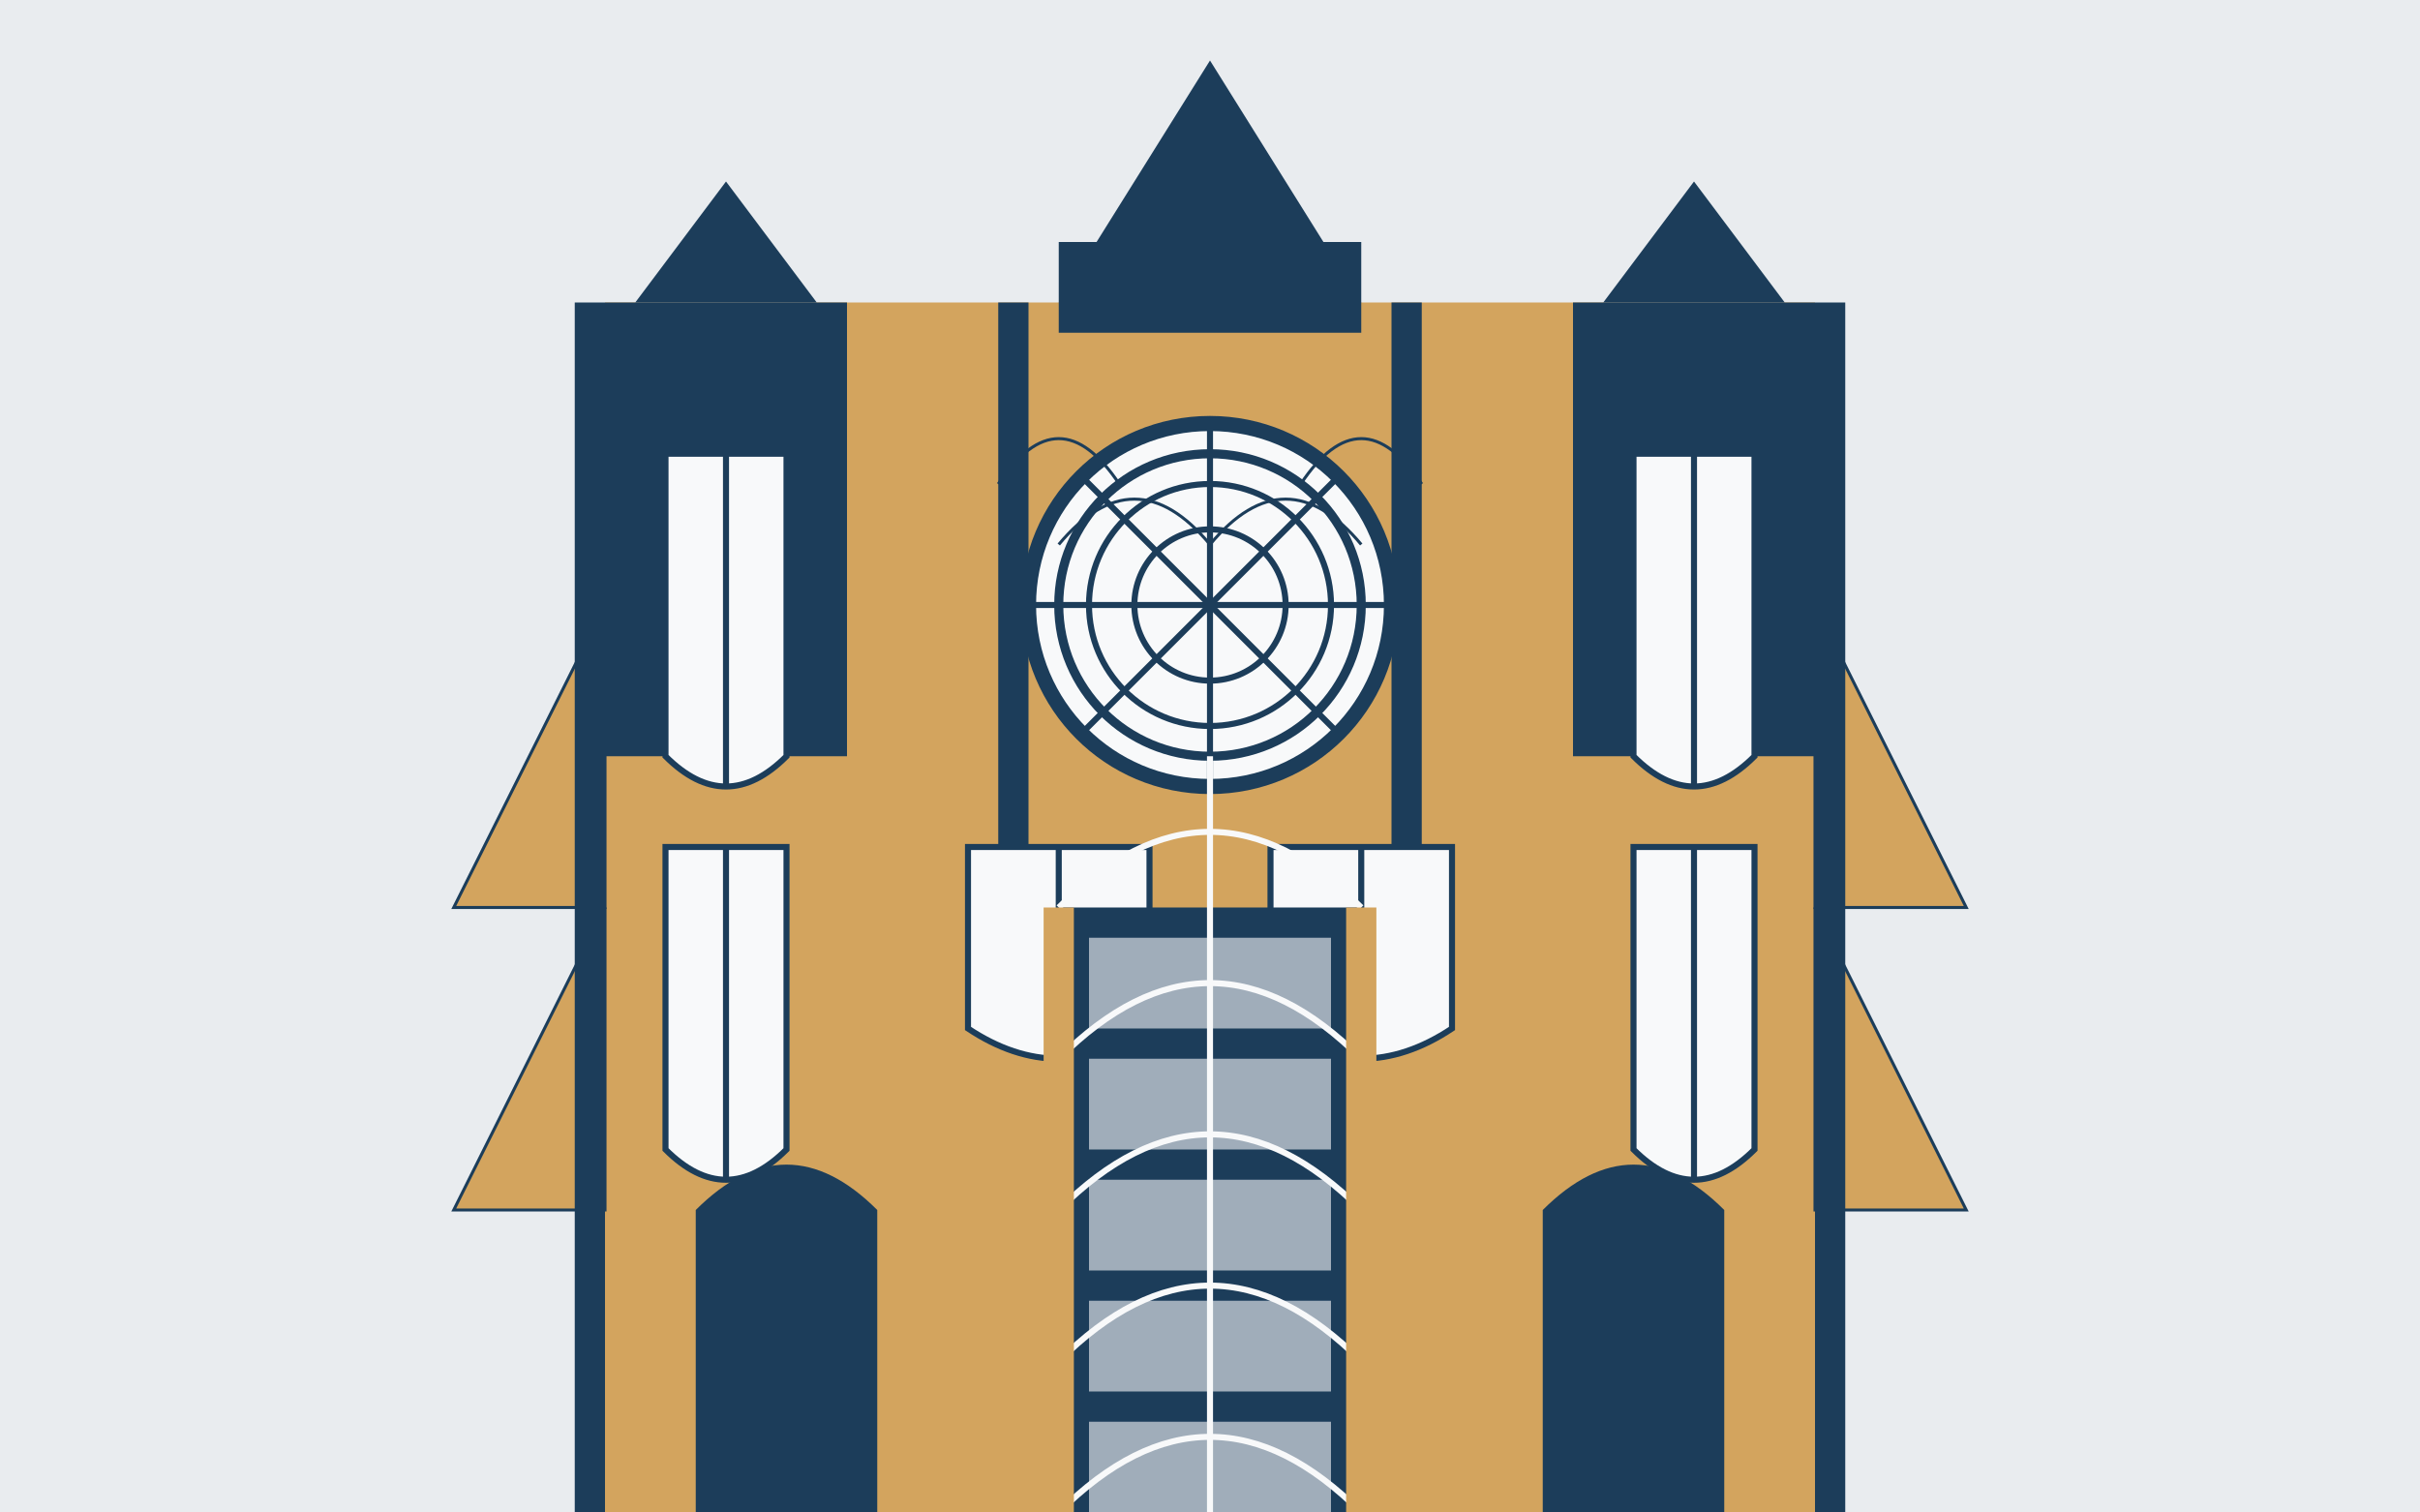 <svg version="1.2" xmlns="http://www.w3.org/2000/svg" viewBox="0 0 800 500" width="800" height="500">
	<title>gothic-architecture</title>
	<style>
		.s0 { fill: #e9ecef } 
		.s1 { fill: #d3a45e } 
		.s2 { fill: #1c3d5a } 
		.s3 { fill: #f8f9fa;stroke: #1c3d5a;stroke-width: 5 } 
		.s4 { fill: none;stroke: #1c3d5a;stroke-width: 3 } 
		.s5 { fill: none;stroke: #1c3d5a;stroke-width: 2 } 
		.s6 { fill: #f8f9fa;stroke: #1c3d5a;stroke-width: 2 } 
		.s7 { fill: #d3a45e;stroke: #1c3d5a } 
		.s8 { fill: none;stroke: #1c3d5a } 
		.s9 { fill: none;stroke: #f8f9fa;stroke-width: 2 } 
		.s10 { fill: #f8f9fa } 
	</style>
	<path fill-rule="evenodd" class="s0" d="m0 0h800v500h-800z"/>
	<g>
		<path fill-rule="evenodd" class="s1" d="m200 100h400v400h-400z"/>
		<path fill-rule="evenodd" class="s2" d="m400 20l50 80h-100z"/>
		<path fill-rule="evenodd" class="s2" d="m350 80h100v30h-100z"/>
		<path fill-rule="evenodd" class="s2" d="m200 100h80v150h-80z"/>
		<path fill-rule="evenodd" class="s2" d="m240 60l30 40h-60z"/>
		<path fill-rule="evenodd" class="s2" d="m520 100h80v150h-80z"/>
		<path fill-rule="evenodd" class="s2" d="m560 60l30 40h-60z"/>
		<path fill-rule="evenodd" class="s3" d="m400 260c-33.2 0-60-26.8-60-60 0-33.2 26.8-60 60-60 33.2 0 60 26.8 60 60 0 33.2-26.8 60-60 60z"/>
		<path fill-rule="evenodd" class="s4" d="m400 250c-27.6 0-50-22.3-50-50 0-27.7 22.4-50 50-50 27.6 0 50 22.3 50 50 0 27.7-22.4 50-50 50z"/>
		<path fill-rule="evenodd" class="s5" d="m400 225c-13.8 0-25-11.2-25-25 0-13.8 11.2-25 25-25 13.8 0 25 11.2 25 25 0 13.8-11.2 25-25 25z"/>
		<g>
			<path fill-rule="evenodd" class="s5" d="m400 140v120"/>
			<path fill-rule="evenodd" class="s5" d="m340 200h120"/>
			<path fill-rule="evenodd" class="s5" d="m358 158l84 84"/>
			<path fill-rule="evenodd" class="s5" d="m358 242l84-84"/>
			<path fill-rule="evenodd" class="s5" d="m400 240c-22.1 0-40-17.9-40-40 0-22.1 17.9-40 40-40 22.1 0 40 17.9 40 40 0 22.1-17.9 40-40 40z"/>
		</g>
		<path class="s2" d="m350 500v-150q50-50 100 0v150z"/>
		<path class="s2" d="m230 500v-100q30-30 60 0v100z"/>
		<path class="s2" d="m510 500v-100q30-30 60 0v100z"/>
		<g>
			<path class="s6" d="m220 150v100q20 20 40 0v-100z"/>
			<path fill-rule="evenodd" class="s6" d="m240 150v110"/>
			<path class="s6" d="m220 280v100q20 20 40 0v-100z"/>
			<path fill-rule="evenodd" class="s6" d="m240 280v110"/>
			<path class="s6" d="m540 150v100q20 20 40 0v-100z"/>
			<path fill-rule="evenodd" class="s6" d="m560 150v110"/>
			<path class="s6" d="m540 280v100q20 20 40 0v-100z"/>
			<path fill-rule="evenodd" class="s6" d="m560 280v110"/>
		</g>
		<g>
			<path class="s6" d="m320 280v60q30 20 60 0v-60z"/>
			<path fill-rule="evenodd" class="s6" d="m350 280v70"/>
			<path class="s6" d="m420 280v60q30 20 60 0v-60z"/>
			<path fill-rule="evenodd" class="s6" d="m450 280v70"/>
		</g>
		<g>
			<path class="s7" d="m150 300l50-100v100z"/>
			<path class="s7" d="m150 400l50-100v100z"/>
			<path class="s7" d="m650 300l-50-100v100z"/>
			<path class="s7" d="m650 400l-50-100v100z"/>
		</g>
		<g>
			<path fill-rule="evenodd" class="s2" d="m190 100h10v400h-10z"/>
			<path fill-rule="evenodd" class="s2" d="m600 100h10v400h-10z"/>
			<path fill-rule="evenodd" class="s2" d="m330 100h10v180h-10z"/>
			<path fill-rule="evenodd" class="s2" d="m460 100h10v180h-10z"/>
		</g>
		<g>
			<path class="s8" d="m350 180q25-30 50 0 25-30 50 0"/>
			<path class="s8" d="m330 160q20-30 40 0"/>
			<path class="s8" d="m430 160q20-30 40 0"/>
			<path class="s8" d="m220 130q20-20 40 0"/>
			<path class="s8" d="m540 130q20-20 40 0"/>
		</g>
	</g>
	<g>
		<path fill-rule="evenodd" class="s2" d="m350 300h100v200h-100z"/>
		<g>
			<path class="s9" d="m350 300q50-50 100 0"/>
			<path class="s9" d="m350 350q50-50 100 0"/>
			<path class="s9" d="m350 400q50-50 100 0"/>
			<path class="s9" d="m350 450q50-50 100 0"/>
			<path class="s9" d="m350 500q50-50 100 0"/>
			<path fill-rule="evenodd" class="s9" d="m400 250v250"/>
		</g>
		<path fill-rule="evenodd" class="s1" d="m345 300h10v200h-10z"/>
		<path fill-rule="evenodd" class="s1" d="m445 300h10v200h-10z"/>
		<g style="opacity: .6">
			<path fill-rule="evenodd" class="s10" d="m360 310h80v30h-80z"/>
			<path fill-rule="evenodd" class="s10" d="m360 350h80v30h-80z"/>
			<path fill-rule="evenodd" class="s10" d="m360 390h80v30h-80z"/>
			<path fill-rule="evenodd" class="s10" d="m360 430h80v30h-80z"/>
			<path fill-rule="evenodd" class="s10" d="m360 470h80v30h-80z"/>
		</g>
	</g>
</svg>